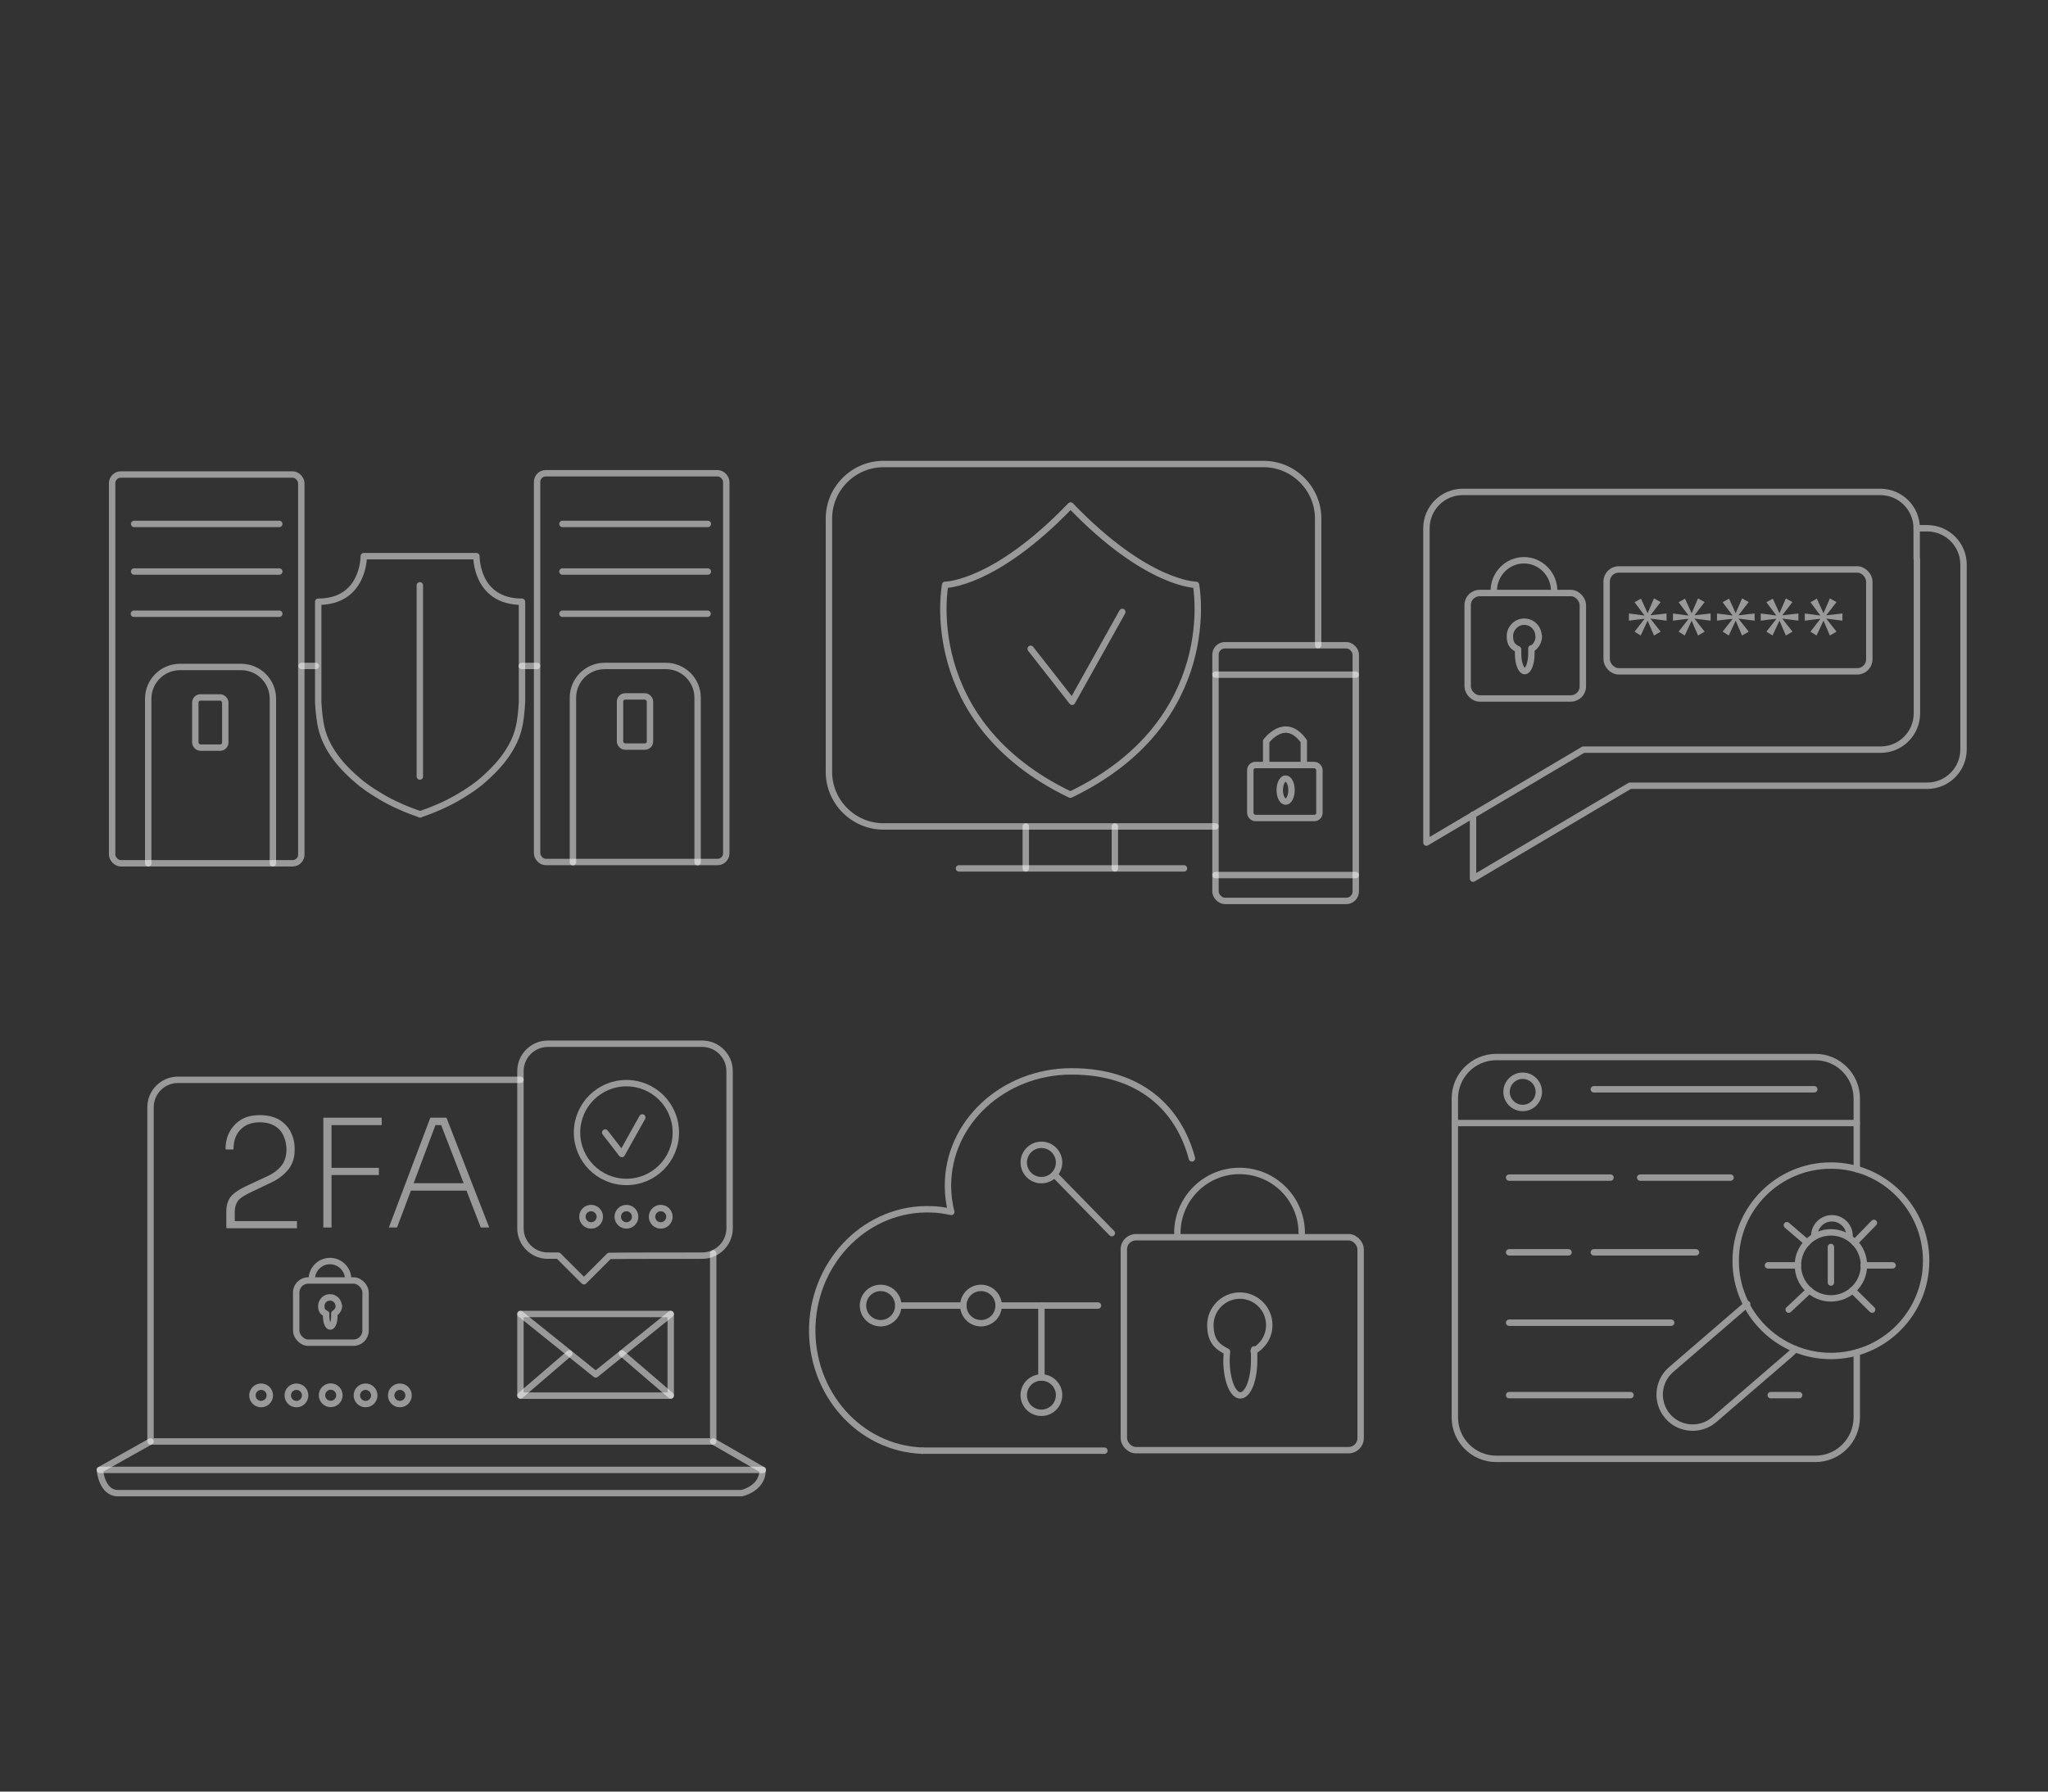 <?xml version="1.0" encoding="UTF-8"?>
<svg id="Livello_1" xmlns="http://www.w3.org/2000/svg" version="1.1" viewBox="0 0 800 700">
  <rect x="0" y="0" width="800" height="700" fill="#333333" stroke="none"/>
  <!-- Generator: Adobe Illustrator 29.0.0, SVG Export Plug-In . SVG Version: 2.1.0 Build 186)  -->
  <defs>
    <style>
      .st0 {
        fill: #fff;
      }

      .st1, .st2 {
        fill: none;
        stroke: #fff;
        stroke-linecap: round;
        stroke-linejoin: round;
        stroke-width: 2.5px;
      }

      .st3, .st2 {
        opacity: .5;
      }

      .st2 {
        isolation: isolate;
      }
    </style>
  </defs>
  <g id="Livello_11" data-name="Livello_1">
    <g id="Livello_11">
      <g class="st3">
        <g id="Livello_111" data-name="Livello_11">
          <g>
            <path class="st1" d="M-526.8,518.1c-6.8,0-12.4-5.6-12.4-12.4s5.6-12.4,12.4-12.4,12.4,5.6,12.4,12.4-5.6,12.4-12.4,12.4Z"/>
            <path class="st1" d="M-496,523.7l-3.3-3.1c1-1.9,1.8-4.4,2.5-5.7h4.7c1.6,0,3.5-1.7,3.5-3.3v-12.2c0-1.6-1.9-3-3.5-3h-4.7c-.6-2.5-1.5-4-2.5-5.9l3.3-3.3c1.1-1.1,1.2-2.9,0-4l-8.6-8.6c-1.1-1.1-2.9-1.1-4,0l-3,3.4c-1.9-1-4.3-1.8-5.5-2.4v-4.8c0-1.6-2-3-3.6-3h-12.2c-1.6,0-2.8,1.4-2.8,3v4.9c-1.2.6-4,1.4-5.8,2.4l-3.6-3.6c-1.1-1.1-2.8-1.1-3.9,0l-8.6,8.6c-1.1,1.1-1.2,2.8,0,3.9l3.7,3.6c-1,1.8-1.7,4.4-2.3,5.6h-5.2c-1.6,0-2.6,1.4-2.6,3v12.2c0,1.6,1,3.3,2.6,3.3h5.2c.6,1.2,1.4,3.6,2.3,5.4l-3.7,3.6c-1.1,1.1-1.1,2.7,0,3.9l8.6,8.6c1.1,1.1,2.8,1.1,3.9,0l3.6-3.6c1.8,1,4.5,1.8,5.7,2.4v5.1c0,1.6,1.2,3.2,2.8,3.2h12.2c1.6,0,3.6-1.6,3.6-3.2v-5c1.2-.6,3.6-1.4,5.5-2.4l3.2,3.4c1.1,1.1,2.8,1.2,3.9,0l8.6-8.6c1.1-1.1,1-2.9-.1-4v.2h0ZM-526.7,528c-12.4,0-22.5-10.1-22.5-22.5s10.1-22.5,22.5-22.5,22.5,10.1,22.5,22.5-10.1,22.5-22.5,22.5Z"/>
          </g>
        </g>
        <g id="Modalità_Isolamento">
          <polyline class="st1" points="-856.6 498.7 -856.6 471 -832 455.6 -806.8 470.5 -806.8 501.8"/>
          <polyline class="st1" points="-831.7 455.6 -831.7 424.9 -730.9 424.9 -730.9 610.5"/>
          <line class="st1" x1="-776.6" y1="610.5" x2="-688.4" y2="610.5"/>
          <rect class="st1" x="-867.9" y="552.5" width="72.3" height="62"/>
          <polyline class="st1" points="-867.9 552.5 -831.7 578.7 -795.6 552.5"/>
          <line class="st1" x1="-831.7" y1="578.7" x2="-831.7" y2="614.6"/>
          <polyline class="st1" points="-540.1 579.2 -461.4 579.2 -461.4 556.5 -418.4 556.5 -409.8 572.7 -392.4 572.7 -392.4 602.8 -406.6 602.8"/>
          <circle class="st1" cx="-414.9" cy="603" r="8.7"/>
          <circle class="st1" cx="-508.2" cy="603" r="8.7"/>
          <line class="st1" x1="-540.1" y1="603" x2="-517" y2="603"/>
          <line class="st1" x1="-486.6" y1="603" x2="-437" y2="603"/>
          <polyline class="st1" points="-651.4 611.7 -651.4 488.7 -544.2 425.8 -437 485.9 -437 553.6"/>
          <rect class="st1" x="-631.8" y="589" width="34" height="19.5"/>
          <rect class="st1" x="-631.8" y="556.5" width="34" height="19.5"/>
          <rect class="st1" x="-587.9" y="589" width="34" height="19.5"/>
          <rect class="st1" x="-587.9" y="556.5" width="34" height="19.5"/>
          <rect class="st1" x="-631.8" y="524" width="34" height="19.5"/>
          <rect class="st1" x="-411.3" y="155.1" width="187.8" height="117.2"/>
          <rect class="st1" x="-436.3" y="272.3" width="241" height="55"/>
          <path class="st1" d="M-350.3,213.1h-35.2c-2.6,0-4.7-2.1-4.7-4.7s2.1-4.7,4.7-4.7h35.2c2.6,0,4.7,2.1,4.7,4.7s-2.1,4.7-4.7,4.7Z"/>
          <path class="st1" d="M-246.2,185.4h-71.2c-2.6,0-4.7-2.1-4.7-4.7s2.1-4.7,4.7-4.7h71.2c2.6,0,4.7,2.1,4.7,4.7s-2.1,4.7-4.7,4.7Z"/>
          <line class="st1" x1="-353" y1="301.1" x2="-281.8" y2="301.1"/>
          <path class="st1" d="M-305.7,213.1h-11.8c-2.6,0-4.7-2.1-4.7-4.7s2.1-4.7,4.7-4.7h11.8c2.6,0,4.7,2.1,4.7,4.7s-2.1,4.7-4.7,4.7Z"/>
          <path class="st1" d="M-246.2,213.1h-13.1c-2.6,0-4.7-2.1-4.7-4.7s2.1-4.7,4.7-4.7h13.1c2.6,0,4.7,2.1,4.7,4.7s-2.1,4.7-4.7,4.7h0Z"/>
          <path class="st1" d="M-305.7,234.4h-11.8c-2.6,0-4.7-2.1-4.7-4.7s2.1-4.7,4.7-4.7h11.8c2.6,0,4.7,2.1,4.7,4.7s-2.1,4.7-4.7,4.7Z"/>
          <path class="st1" d="M-246.2,234.4h-13.1c-2.6,0-4.7-2.1-4.7-4.7s2.1-4.7,4.7-4.7h13.1c2.6,0,4.7,2.1,4.7,4.7s-2.1,4.7-4.7,4.7h0Z"/>
          <path class="st1" d="M-305.7,255.7h-11.8c-2.6,0-4.7-2.1-4.7-4.7s2.1-4.7,4.7-4.7h11.8c2.6,0,4.7,2.1,4.7,4.7s-2.1,4.7-4.7,4.7Z"/>
          <path class="st1" d="M-276.6,213.1h-11.8c-2.6,0-4.7-2.1-4.7-4.7s2.1-4.7,4.7-4.7h11.8c2.6,0,4.7,2.1,4.7,4.7s-2.1,4.7-4.7,4.7Z"/>
          <path class="st1" d="M-276.6,234.4h-11.8c-2.6,0-4.7-2.1-4.7-4.7s2.1-4.7,4.7-4.7h11.8c2.6,0,4.7,2.1,4.7,4.7s-2.1,4.7-4.7,4.7Z"/>
          <path class="st1" d="M-276.6,255.7h-11.8c-2.6,0-4.7-2.1-4.7-4.7s2.1-4.7,4.7-4.7h11.8c2.6,0,4.7,2.1,4.7,4.7s-2.1,4.7-4.7,4.7Z"/>
          <path class="st1" d="M-246.2,255.7h-13.1c-2.6,0-4.7-2.1-4.7-4.7s2.1-4.7,4.7-4.7h13.1c2.6,0,4.7,2.1,4.7,4.7s-2.1,4.7-4.7,4.7h0Z"/>
          <rect class="st1" x="-883.1" y="273.8" width="382.8" height="65"/>
          <circle class="st1" cx="-846.3" cy="305.4" r="10.2"/>
          <circle class="st1" cx="-802" cy="305.4" r="10.2"/>
          <circle class="st1" cx="-757.7" cy="305.4" r="10.2"/>
          <circle class="st1" cx="-713.4" cy="305.4" r="10.2"/>
          <circle class="st1" cx="-669" cy="305.4" r="10.2"/>
          <circle class="st1" cx="-624.7" cy="305.4" r="10.2"/>
          <circle class="st1" cx="-580.3" cy="305.4" r="10.2"/>
          <circle class="st1" cx="-536" cy="305.4" r="10.2"/>
          <rect class="st1" x="-833" y="210.6" width="63.2" height="63.2"/>
          <rect class="st1" x="-769.8" y="210.6" width="63.2" height="63.2"/>
          <rect class="st1" x="-801.4" y="146.8" width="63.2" height="63.2"/>
        </g>
        <g id="Livello_3">
          <g>
            <path class="st1" d="M-278.9,545.7v-50.3c0-5.7-4.6-10.3-10.3-10.3s-10.3,4.6-10.3,10.3v62.6l-12.8-18.4s-4.5-6.3-12-1.5c-7,4.5-1.1,12.6-1.1,12.6l28.5,44s5.1,9.9,18.8,11.5c7.9.6,16.6,1.4,23.8,0,4.8-.9,23.2-10,22.4-26.6-.4-8.8,0-39.7,0-39.7,0,0,0-9.3-8.9-9.2-6.3,0-7.9,5.6-7.9,5.6,0,0-1-8.1-8.3-8.2-5.6,0-6.8,4.5-6.8,4.5,0,0-1-7.8-9.8-7.7-5.2,0-5.2,3.1-5.2,3.1"/>
            <line class="st1" x1="-263.9" y1="532.5" x2="-263.9" y2="547.4"/>
            <line class="st1" x1="-248.9" y1="549.3" x2="-248.9" y2="536.2"/>
            <path class="st1" d="M-301,515.3c-8.6-3.7-12.2-11-12.2-21s10.8-24.1,24.1-24.1,24.1,10.8,24.1,24.1-5.5,17.7-13.5,21.6"/>
            <polyline class="st1" points="-313.3 494.4 -342.6 494.4 -362.9 474.1 -397.9 474.1"/>
            <circle class="st1" cx="-406.6" cy="473.1" r="8.7"/>
            <circle class="st1" cx="-289.2" cy="441" r="8.7"/>
            <circle class="st1" cx="-151" cy="503" r="8.7"/>
            <line class="st1" x1="-289.2" y1="470.3" x2="-289.2" y2="451"/>
            <polyline class="st1" points="-265.1 494.4 -232 494.4 -215.2 477.6 -174.3 477.6 -156.6 495.3"/>
          </g>
        </g>
      </g>
    </g>
  </g>
  <g id="Modalità_Isolamento1">
    <g class="st3">
      <rect class="st1" x="439" y="483.4" width="92.5" height="83.2" rx="4.7" ry="4.7"/>
      <path class="st1" d="M495.8,517.7c0-6.4-5.2-11.5-11.5-11.5s-11.5,5.2-11.5,11.5,2.7,8.5,6.5,10.4c-.1,1.1-.2,2.2-.2,3.4,0,7.6,2.4,13.7,5.4,13.7s5.4-6.1,5.4-13.7,0-2.5-.2-3.6c3.6-2,6.1-5.7,6.1-10.1h0Z"/>
      <path class="st1" d="M459.9,481.8c0-13.4,10.9-24.3,24.3-24.3s24.3,10.9,24.3,24.3"/>
      <line class="st1" x1="360.3" y1="566.8" x2="431.4" y2="566.8"/>
      <path class="st1" d="M360.3,566.8c-24.7-.9-43.9-22.7-43-48.8,1-26,21.8-46.4,46.4-45.5,2.7,0,5.3.5,7.9,1-.9-3.3-1.3-6.8-1.3-10.3,0-24.6,21.6-44.6,48.3-44.6s41.8,14.5,47,34"/>
      <circle class="st1" cx="406.8" cy="454.2" r="6.9"/>
      <circle class="st1" cx="383.2" cy="510.1" r="6.9"/>
      <circle class="st1" cx="406.8" cy="545.1" r="6.9"/>
      <circle class="st1" cx="344" cy="510.1" r="6.9"/>
      <line class="st1" x1="350.9" y1="510.1" x2="376.3" y2="510.1"/>
      <line class="st1" x1="390.1" y1="510.1" x2="428.9" y2="510.1"/>
      <line class="st1" x1="406.8" y1="538.2" x2="406.8" y2="510.1"/>
      <line class="st1" x1="411.9" y1="458.9" x2="434.3" y2="481.8"/>
    </g>
    <line class="st2" x1="589.5" y1="545.1" x2="636.9" y2="545.1"/>
    <line class="st2" x1="691.7" y1="545.1" x2="702.8" y2="545.1"/>
    <g class="st3">
      <path class="st1" d="M725.3,528.5v25.3c0,8.9-7.2,16.2-16.2,16.2h-124.6c-8.9,0-16.2-7.2-16.2-16.2v-124.6c0-8.9,7.2-16.2,16.2-16.2h124.6c8.9,0,16.2,7.2,16.2,16.2v27.6"/>
      <circle class="st1" cx="715.2" cy="492.6" r="37.2"/>
      <circle class="st1" cx="715.2" cy="494.4" r="12.9"/>
      <line class="st1" x1="706.8" y1="504.1" x2="698.7" y2="511.7"/>
      <line class="st1" x1="702.3" y1="494.4" x2="690.6" y2="494.4"/>
      <line class="st1" x1="728" y1="494.4" x2="739.3" y2="494.4"/>
      <line class="st1" x1="705.9" y1="485.5" x2="698" y2="478.7"/>
      <line class="st1" x1="724.5" y1="485.5" x2="732" y2="477.8"/>
      <line class="st1" x1="723.6" y1="504.1" x2="731.3" y2="511.7"/>
      <line class="st1" x1="715.2" y1="487.2" x2="715.2" y2="501.1"/>
      <path class="st1" d="M708.7,482.9c0-3.8,3.1-6.9,6.9-6.9s6.9,3.1,6.9,6.9"/>
      <path class="st1" d="M701.2,527.1c-.5.7-1.2,1.4-1.9,2l-29.7,25.6c-5.4,4.6-13.6,4-18.2-1.4h0c-4.6-5.4-4-13.6,1.4-18.2l29.7-25.6"/>
      <line class="st1" x1="589.5" y1="460.1" x2="629.1" y2="460.1"/>
      <line class="st1" x1="640.7" y1="460.1" x2="676" y2="460.1"/>
      <line class="st1" x1="589.5" y1="489.3" x2="612.7" y2="489.3"/>
      <line class="st1" x1="622.6" y1="489.3" x2="662.5" y2="489.3"/>
      <line class="st1" x1="589.5" y1="516.8" x2="652.8" y2="516.8"/>
      <line class="st1" x1="568.3" y1="438.8" x2="725.3" y2="438.8"/>
      <line class="st1" x1="622.6" y1="425.6" x2="708.7" y2="425.6"/>
      <circle class="st1" cx="594.8" cy="426.6" r="6.3"/>
    </g>
    <polyline class="st2" points="402.6 253.5 418.8 274.2 438.4 239.1"/>
    <path class="st2" d="M474.8,322.9h-129.7c-11.7,0-21.3-9.6-21.3-21.3v-99c0-11.7,9.6-21.3,21.3-21.3h148.5c11.7,0,21.3,9.6,21.3,21.3v49.5"/>
    <path class="st2" d="M418.2,197.5c-29.8,31-49,31-49,31,0,0-10.4,53.5,48.9,82,59.4-28.5,49.1-82,49.1-82,0,0-19.2,0-49-31Z"/>
    <rect class="st2" x="474.8" y="252.1" width="54.8" height="99.9" rx="3.7" ry="3.7"/>
    <line class="st2" x1="474.8" y1="263.6" x2="529.6" y2="263.6"/>
    <line class="st2" x1="474.8" y1="341.9" x2="529.6" y2="341.9"/>
    <g class="st3">
      <rect class="st1" x="488.4" y="298.9" width="27" height="20.7" rx="2" ry="2"/>
      <path class="st1" d="M494.6,298.9v-9.3s7.4-10.2,14.7,0v9.3"/>
      <ellipse class="st1" cx="502.2" cy="308.7" rx="2.3" ry="4.5"/>
    </g>
    <line class="st2" x1="374.6" y1="339.3" x2="462.5" y2="339.3"/>
    <line class="st2" x1="400.7" y1="322.9" x2="400.7" y2="339.3"/>
    <line class="st2" x1="435.5" y1="322.9" x2="435.5" y2="339.3"/>
    <g class="st3">
      <g>
        <path class="st0" d="M648.7,235.2l-4,5.2h0l6.3-.7v2.8l-6.3-.8h0c0,.1,4,5.1,4,5.1l-2.6,1.5-2.5-5.8h0l-2.7,5.8-2.4-1.5,3.9-5h0c0-.1-6.1.7-6.1.7v-2.8l6.1.8h0l-3.9-5.2,2.5-1.4,2.6,5.7h0l2.5-5.8,2.5,1.4h.1Z"/>
        <path class="st0" d="M665.9,235.2l-4,5.2h0l6.3-.7v2.8l-6.3-.8h0c0,.1,4,5.1,4,5.1l-2.6,1.5-2.5-5.8h0l-2.7,5.8-2.4-1.5,3.9-5h0c0-.1-6.1.7-6.1.7v-2.8l6.1.8h0l-3.9-5.2,2.5-1.4,2.6,5.7h0l2.5-5.8,2.5,1.4h.1Z"/>
        <path class="st0" d="M683.1,235.2l-4,5.2h0l6.3-.7v2.8l-6.3-.8h0c0,.1,4,5.1,4,5.1l-2.6,1.5-2.5-5.8h0l-2.7,5.8-2.4-1.5,3.9-5h0c0-.1-6.1.7-6.1.7v-2.8l6.1.8h0l-3.9-5.2,2.5-1.4,2.6,5.7h0l2.5-5.8,2.5,1.4h.1Z"/>
        <path class="st0" d="M700.2,235.2l-4,5.2h0l6.3-.7v2.8l-6.3-.8h0c0,.1,4,5.1,4,5.1l-2.6,1.5-2.5-5.8h0l-2.7,5.8-2.4-1.5,3.9-5h0c0-.1-6.1.7-6.1.7v-2.8l6.1.8h0l-3.9-5.2,2.5-1.4,2.6,5.7h0l2.5-5.8,2.5,1.4h.1Z"/>
        <path class="st0" d="M717.4,235.2l-4,5.2h0l6.3-.7v2.8l-6.3-.8h0c0,.1,4,5.1,4,5.1l-2.6,1.5-2.5-5.8h0l-2.7,5.8-2.4-1.5,3.9-5h0c0-.1-6.1.7-6.1.7v-2.8l6.1.8h0l-3.9-5.2,2.5-1.4,2.6,5.7h0l2.5-5.8,2.5,1.4h.1Z"/>
      </g>
      <g>
        <rect class="st1" x="573.3" y="231.7" width="45" height="41.2" rx="4.7" ry="4.7"/>
        <path class="st1" d="M601,248.6c0-3.2-2.5-5.7-5.6-5.7s-5.6,2.6-5.6,5.7,1.3,4.2,3.2,5.1v1.7c0,3.8,1.2,6.8,2.6,6.8s2.6-3,2.6-6.8,0-1.2,0-1.8c1.7-1,2.9-2.8,2.9-5h0Z"/>
        <path class="st1" d="M583.5,230.9c0-6.6,5.3-12,11.8-12s11.8,5.4,11.8,12"/>
      </g>
      <rect class="st1" x="627.6" y="222.5" width="102.6" height="39.8" rx="4.7" ry="4.7"/>
      <path class="st1" d="M748.7,218.3v-11.9c0-7.9-6.4-14.2-14.2-14.2h-163.1c-7.9,0-14.2,6.4-14.2,14.2v122.8l61.3-36.3h116.1c7.9,0,14.2-6.4,14.2-14.2v-60.3h0Z"/>
      <path class="st1" d="M575.4,318.3v25l61.3-36.3h116.1c7.9,0,14.2-6.4,14.2-14.2v-72.2c0-7.9-6.4-14.2-14.2-14.2h-4.1"/>
    </g>
    <path class="st2" d="M164,318.2c4.1-1.4,10.4-3.8,16.5-7.6,2.6-1.6,5.5-3.4,8.8-6.4,3-2.7,11.1-10,13.4-20,.5-2.1,1-5.8,1.2-9.8v-39.3c-18.1,0-17.8-17.8-17.8-17.8h-44s.2,17.8-17.8,17.8v39.3c.2,4,.7,7.7,1.2,9.8,2.2,10,10.4,17.4,13.4,20,3.3,3,6.2,4.8,8.8,6.4,6.1,3.8,12.4,6.2,16.5,7.6h-.2Z"/>
    <line class="st2" x1="164" y1="228.7" x2="164" y2="303.4"/>
    <rect class="st2" x="209.8" y="184.9" width="73.9" height="151.9" rx="3.4" ry="3.4"/>
    <line class="st2" x1="203.8" y1="260.2" x2="209.8" y2="260.2"/>
    <line class="st2" x1="219.7" y1="239.8" x2="276.4" y2="239.8"/>
    <line class="st2" x1="219.7" y1="223.3" x2="276.5" y2="223.3"/>
    <line class="st2" x1="219.7" y1="204.7" x2="276.5" y2="204.7"/>
    <line class="st2" x1="52.3" y1="239.8" x2="109.1" y2="239.8"/>
    <line class="st2" x1="52.4" y1="223.3" x2="109.1" y2="223.3"/>
    <line class="st2" x1="52.4" y1="204.7" x2="109.1" y2="204.7"/>
    <path class="st2" d="M223.8,336.9v-64.3c0-6.8,5.5-12.4,12.4-12.4h23.9c6.8,0,12.4,5.5,12.4,12.4v64.3"/>
    <rect class="st2" x="242.2" y="272.1" width="11.7" height="19.6" rx="2" ry="2"/>
    <rect class="st2" x="43.8" y="185.4" width="73.9" height="151.9" rx="3.4" ry="3.4"/>
    <path class="st2" d="M57.9,337.3v-64.3c0-6.8,5.5-12.4,12.4-12.4h23.9c6.8,0,12.4,5.5,12.4,12.4v64.3"/>
    <rect class="st2" x="76.3" y="272.5" width="11.7" height="19.6" rx="2" ry="2"/>
    <line class="st2" x1="123.4" y1="260.2" x2="117.8" y2="260.2"/>
    <path class="st2" d="M278.6,489.7v73.5H58.8v-130.6c0-5.9,4.8-10.7,10.7-10.7h133.8"/>
    <path class="st2" d="M278.6,563.2l19.3,11.1c0,7.4-8.2,9.1-8.2,9.1H46.1c-6.4,0-7.1-9.1-7.1-9.1l19.8-11.1"/>
    <line class="st2" x1="39" y1="574.3" x2="298" y2="574.3"/>
    <path class="st2" d="M246.2,407.8h-32.2c-5.9,0-10.7,4.8-10.7,10.7v61.4c0,5.9,4.8,10.7,10.7,10.7h4.1l10,10,9.9-9.9h.1c2.2-.1,36.2-.1,36.2-.1,5.9,0,10.7-4.8,10.7-10.7v-61.4c0-5.9-4.8-10.7-10.7-10.7h-28.1Z"/>
    <circle class="st2" cx="244.7" cy="442.5" r="19.3"/>
    <rect class="st2" x="203.3" y="513.4" width="58.7" height="31.9"/>
    <polyline class="st2" points="203.3 513.4 232.7 537 262 513.4"/>
    <line class="st2" x1="203.3" y1="545.2" x2="222.4" y2="528.8"/>
    <line class="st2" x1="242.9" y1="528.8" x2="262" y2="545.2"/>
    <polyline class="st2" points="236.4 442.5 242.9 450.9 250.9 436.6"/>
    <circle class="st2" cx="230.9" cy="475.4" r="3.4"/>
    <circle class="st2" cx="244.7" cy="475.4" r="3.4"/>
    <circle class="st2" cx="258.1" cy="475.4" r="3.4"/>
    <circle class="st2" cx="102" cy="545.2" r="3.4"/>
    <circle class="st2" cx="115.8" cy="545.2" r="3.4"/>
    <circle class="st2" cx="129.2" cy="545.2" r="3.4" transform="translate(-420 656.2) rotate(-88.1)"/>
    <circle class="st2" cx="142.8" cy="545.2" r="3.4"/>
    <circle class="st2" cx="156.2" cy="545.2" r="3.4"/>
    <g class="st3">
      <path class="st0" d="M88.4,479.6v-6.1c0-1.6.2-2.9.7-4.1.4-1.2,1.2-2.2,2.3-3.1,1.1-.9,2.7-1.9,4.6-2.8l8.8-4.1c2.1-1,3.8-2.3,5.1-3.9,1.3-1.6,2-3.8,2-6.4s-.9-5.9-2.8-7.8-4.4-2.8-7.6-2.8-5.6.9-7.5,2.8-2.8,4.5-2.8,7.8h-3.1c0-2.6.5-4.9,1.6-6.9s2.6-3.6,4.6-4.8c2-1.2,4.4-1.7,7.3-1.7s5.3.6,7.3,1.7c2,1.2,3.5,2.7,4.6,4.7,1,2,1.6,4.2,1.6,6.7v.7c0,3-.9,5.5-2.6,7.6-1.7,2-3.9,3.7-6.5,4.9l-8.8,4.2c-2.2,1.1-3.7,2.1-4.4,3.2-.7,1.1-1.1,2.4-1.1,4.1v5.1l-1-1.5h25.3v2.8h-27.4l-.2-.3Z"/>
      <path class="st0" d="M126.3,479.6v-42.9h3.2v42.9h-3.2ZM128.4,439.6v-2.9h20.7v2.9h-20.7ZM128.4,459.2v-2.9h19.6v2.8h-19.6Z"/>
      <path class="st0" d="M151.9,479.6l16.2-42.9h6.3l16.7,42.9h-3.3l-15.9-41.1,1.9,1.1h-5.3l2-1.1-15.4,41.1h-3.2ZM159.6,465.2l1.1-2.9h21.3l1.1,2.9h-23.5Z"/>
    </g>
    <g class="st3">
      <rect class="st1" x="115.7" y="500.3" width="27.1" height="24.3" rx="4.7" ry="4.7"/>
      <path class="st1" d="M132.3,510.3c0-1.9-1.5-3.4-3.4-3.4s-3.4,1.5-3.4,3.4.8,2.5,1.9,3v1c0,2.2.7,4,1.6,4s1.6-1.8,1.6-4,0-.7,0-1.1c1-.6,1.8-1.7,1.8-3h-.1Z"/>
      <path class="st1" d="M121.8,499.8c0-3.9,3.2-7.1,7.1-7.1s7.1,3.2,7.1,7.1"/>
    </g>
  </g>
</svg>
